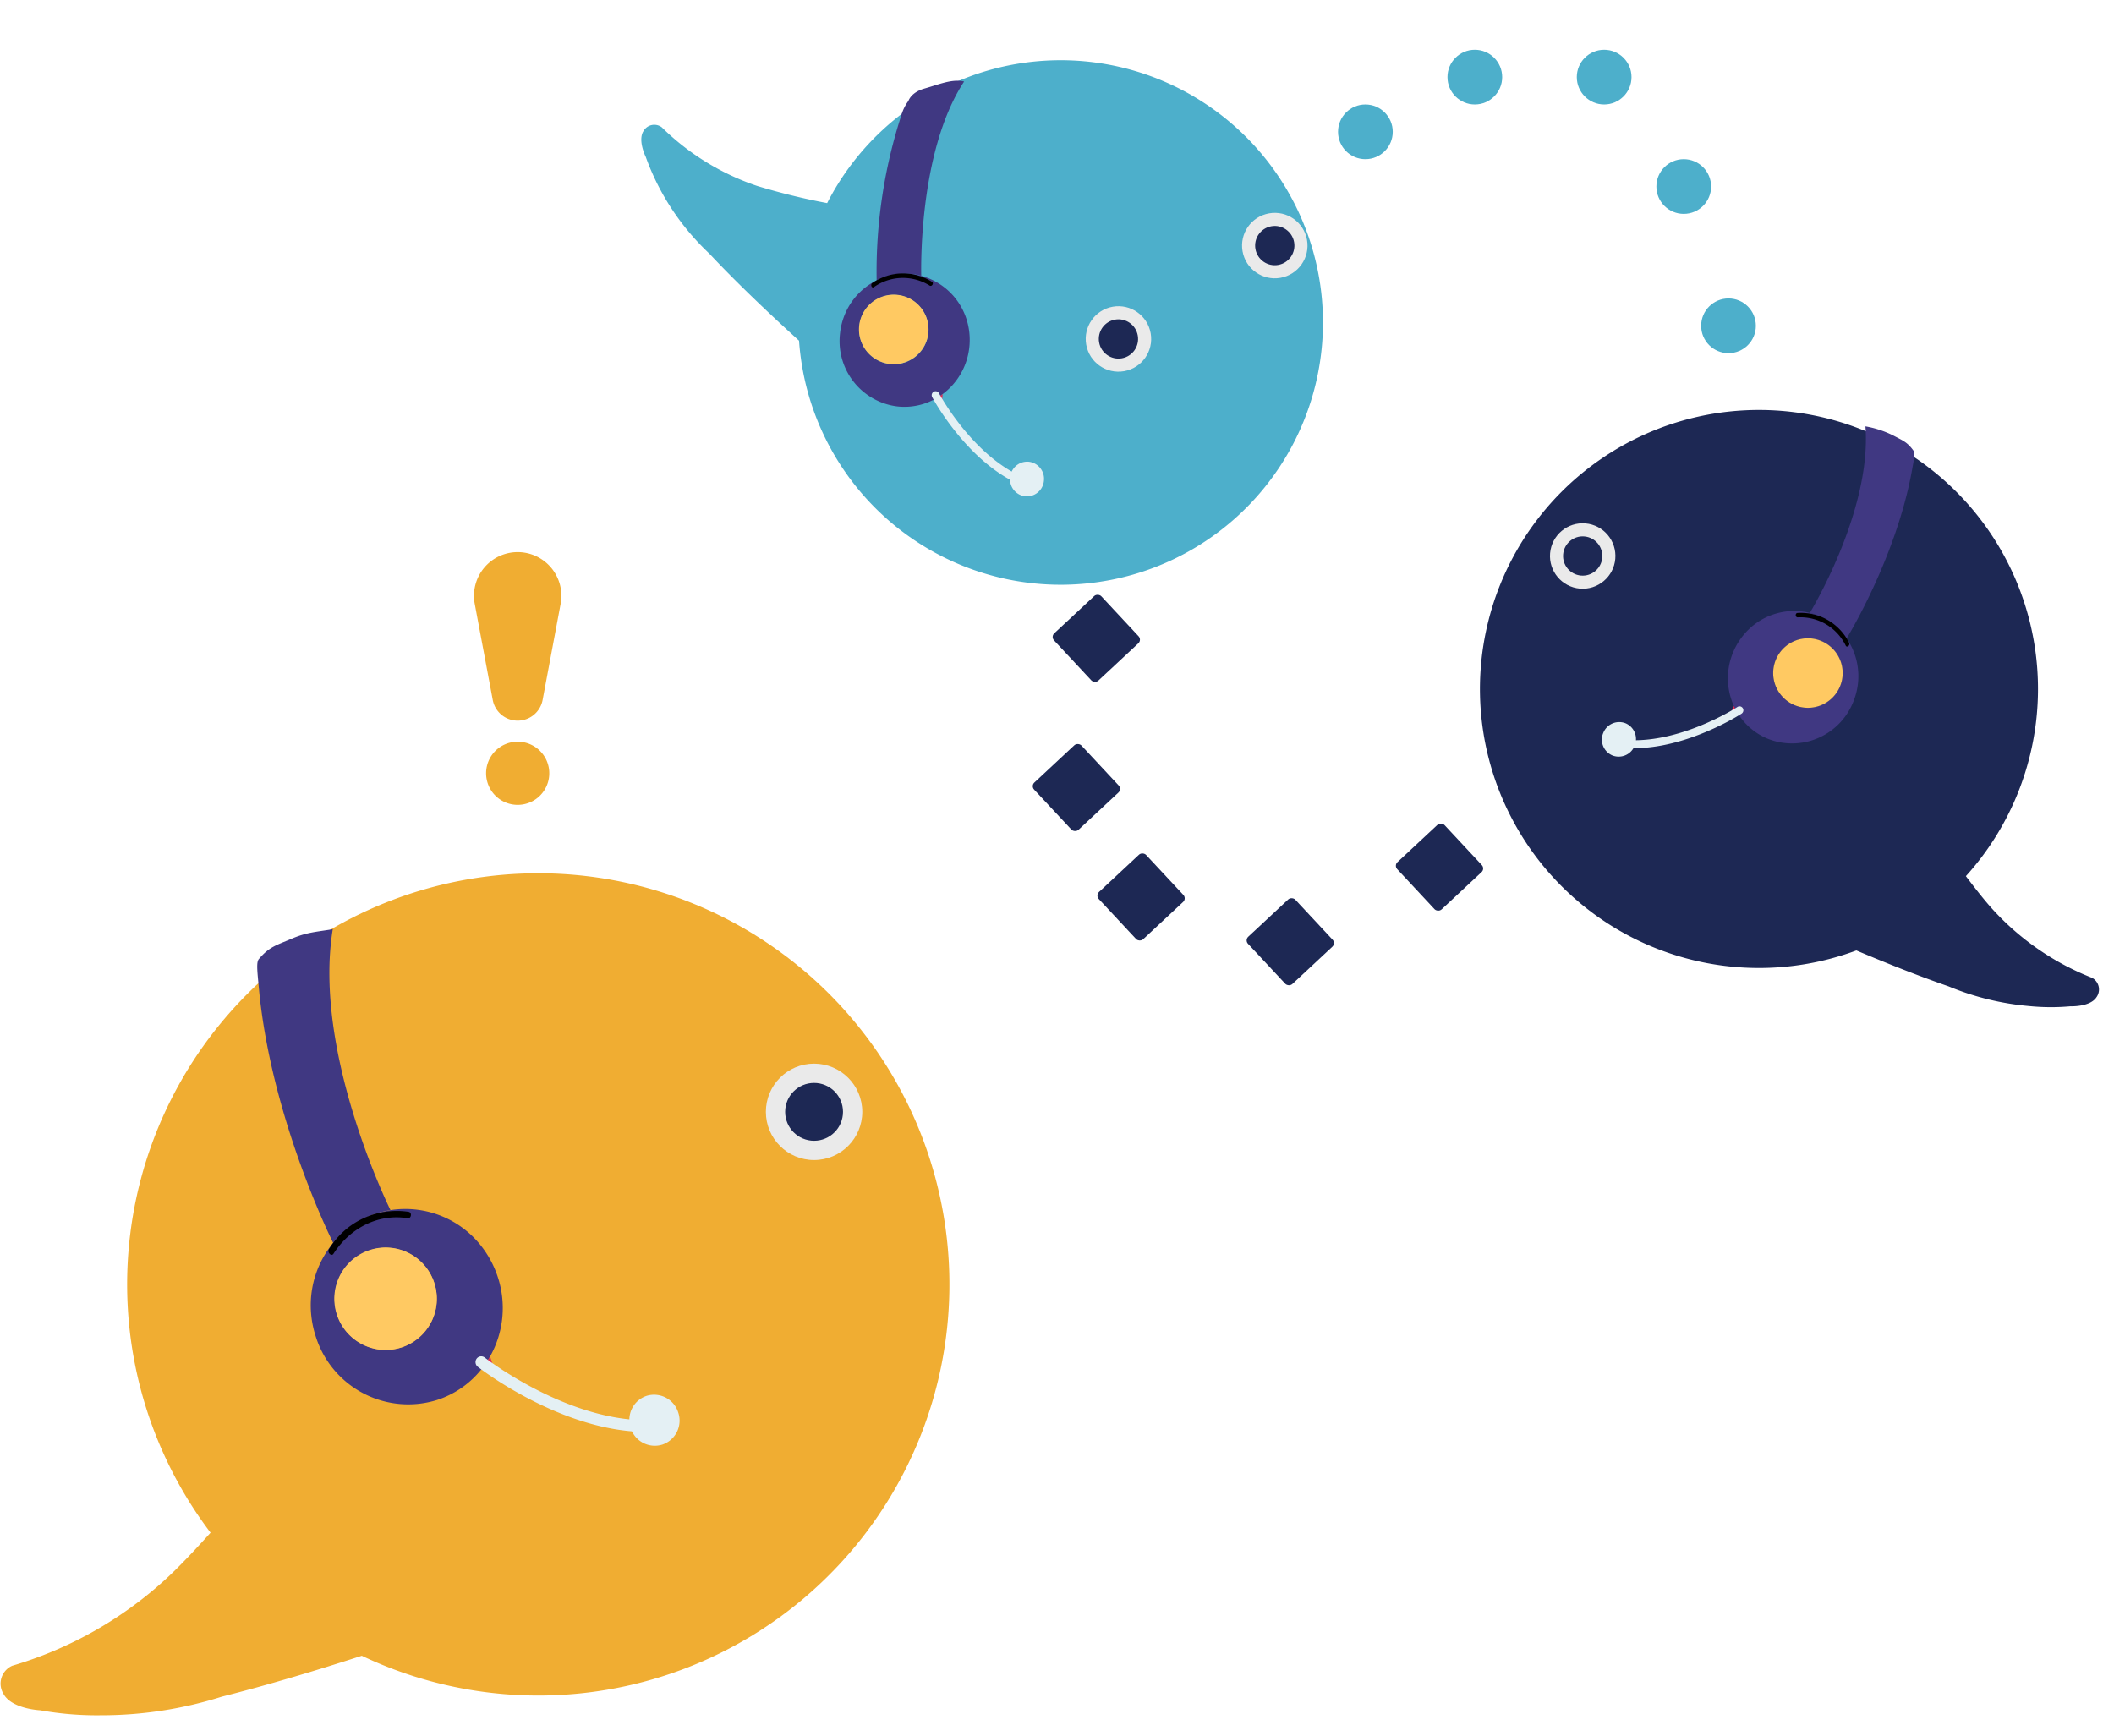 <svg xmlns="http://www.w3.org/2000/svg" xmlns:xlink="http://www.w3.org/1999/xlink" width="425" height="349" viewBox="0 0 425 349">
  <defs>
    <clipPath id="clip-path">
      <rect id="長方形_3375" data-name="長方形 3375" width="425" height="349" rx="3" transform="translate(-2991 -1507)" fill="#fff"/>
    </clipPath>
  </defs>
  <g id="マスクグループ_24" data-name="マスクグループ 24" transform="translate(2991 1507)" clip-path="url(#clip-path)">
    <g id="グループ_675" data-name="グループ 675" transform="translate(-2990.905 -1341.114)">
      <path id="合体_30" data-name="合体 30" d="M8.018,168.567s-5.72-.247-7.4-3.275a3.935,3.935,0,0,1,1.737-5.682,78.616,78.616,0,0,0,30.851-17.4c2.426-2.212,5.53-5.462,9.028-9.354A82.656,82.656,0,1,1,72.641,157.6c-9.406,3.047-19.116,5.954-28.118,8.22a80.464,80.464,0,0,1-24.4,3.748A64.334,64.334,0,0,1,8.018,168.567Z" transform="translate(0 9.39)" fill="#f0ad32"/>
      <g id="グループ_555" data-name="グループ 555" transform="matrix(-0.951, 0.309, -0.309, -0.951, 137.851, 122.985)">
        <path id="Shape" d="M7.782,3.882c-.473.357-.934.74-1.37,1.141A19.889,19.889,0,0,0,0,19.711a20.158,20.158,0,0,0,1.058,6.464A19.385,19.385,0,0,0,16.362,39.2,18.862,18.862,0,0,0,29.357,36.49a19.7,19.7,0,0,0,8.138-10.455A20.176,20.176,0,0,0,38.5,19.711,19.491,19.491,0,0,0,19.252,0,18.841,18.841,0,0,0,7.782,3.882ZM33.042,22.56a10.267,10.267,0,1,1-10.267-10.3A10.28,10.28,0,0,1,33.042,22.56Z" transform="translate(26.088 22.529)" fill="#403882"/>
        <path id="Path" d="M0,0C.043.956.062,1.951.062,2.977c.436-.4.9-.784,1.37-1.141C1.045,1.32.567.7,0,0Z" transform="translate(32.439 24.575)" fill="#e22953" fill-rule="evenodd"/>
        <path id="Path-2" data-name="Path" d="M5.031,10.3A5.059,5.059,0,0,0,9.9,6.439a5.528,5.528,0,0,0,.156-1.294A5.083,5.083,0,0,0,5.031,0,5.089,5.089,0,0,0,0,5.144,5.094,5.094,0,0,0,5.031,10.3Z" transform="translate(0 0)" fill="#e4f0f4" fill-rule="evenodd"/>
        <path id="Path-3" data-name="Path" d="M10.267,20.591A10.3,10.3,0,1,0,0,10.3,10.28,10.28,0,0,0,10.267,20.591Z" transform="translate(38.597 34.794)" fill="#ffc962" fill-rule="evenodd"/>
        <path id="Path-4" data-name="Path" d="M17.809,53.271C23.606,27.434,19.414,0,19.414,0A18.8,18.8,0,0,1,9.309,2.933a18.692,18.692,0,0,1-2.89-.223v.007S11.58,37.607,0,60.008c3.507.534,5.158,1.035,8.5.733s4.674-.128,7.481-1.841C16.746,58.453,17.1,56.324,17.809,53.271Z" transform="translate(36.031 59.018)" fill="#403882" fill-rule="evenodd"/>
        <path id="Path-5" data-name="Path" d="M1.153,0A1.158,1.158,0,0,0,.041.867,1.182,1.182,0,0,0,.848,2.316,33.579,33.579,0,0,1,4.459,3.565c10.1,4.162,18.159,12.907,22.068,17.751.515.635.987,1.24,1.405,1.8.753.994,1.153,1.595,1.157,1.6a1.138,1.138,0,0,0,1.6.311A1.2,1.2,0,0,0,31,23.388c-.018-.027-.44-.659-1.237-1.712-.433-.577-.923-1.205-1.454-1.863C24.259,14.8,15.89,5.735,5.32,1.377A35.934,35.934,0,0,0,1.46.042,1.175,1.175,0,0,0,1.153,0Z" transform="translate(4.492 2.96)" fill="#e4f0f4" fill-rule="evenodd"/>
        <path id="Path-6" data-name="Path" d="M.877,2.3C6.248,5.045,12.492,4,17.257.12c.608-.5,1.179.673.577,1.164A15.931,15.931,0,0,1,.3,3.466C-.375,3.121.208,1.96.877,2.3Z" transform="translate(38.794 56.812)" fill-rule="evenodd"/>
      </g>
      <circle id="楕円形_392" data-name="楕円形 392" cx="9.691" cy="9.691" r="9.691" transform="translate(153.877 47.952)" fill="#eaeaea"/>
      <circle id="楕円形_393" data-name="楕円形 393" cx="5.815" cy="5.815" r="5.815" transform="translate(157.753 51.828)" fill="#1d2854"/>
    </g>
    <g id="グループ_676" data-name="グループ 676" transform="matrix(0.985, -0.174, 0.174, 0.985, -2863.137, -1484.482)">
      <path id="合体_36" data-name="合体 36" d="M23.983,53.385a53.3,53.3,0,0,1,.289-5.549c-5.031-6.493-10.35-13.694-14.7-20.359A49.855,49.855,0,0,1,.354,6.073S-.682,2.578.791.937A2.5,2.5,0,0,1,4.57.805,50.046,50.046,0,0,0,21.439,15.768a134.81,134.81,0,0,0,13.208,5.825A52.714,52.714,0,1,1,23.983,53.385Z" transform="translate(0 3.125)" fill="#4dafcb"/>
      <g id="グループ_634" data-name="グループ 634" transform="translate(115.181 42.194)">
        <ellipse id="楕円形_383" data-name="楕円形 383" cx="6.578" cy="6.578" rx="6.578" ry="6.578" fill="#eaeaea"/>
        <ellipse id="楕円形_384" data-name="楕円形 384" cx="3.947" cy="3.947" rx="3.947" ry="3.947" transform="translate(2.631 2.631)" fill="#1d2854"/>
      </g>
      <g id="グループ_635" data-name="グループ 635" transform="translate(80.974 55.208)">
        <ellipse id="楕円形_387" data-name="楕円形 387" cx="6.578" cy="6.578" rx="6.578" ry="6.578" fill="#eaeaea"/>
        <ellipse id="楕円形_388" data-name="楕円形 388" cx="3.947" cy="3.947" rx="3.947" ry="3.947" transform="translate(2.631 2.631)" fill="#1d2854"/>
      </g>
      <g id="グループ_557" data-name="グループ 557" transform="translate(66.877 90.615) rotate(-164)">
        <path id="Shape-2" data-name="Shape" d="M5.283,2.635c-.321.242-.634.5-.93.775A13.5,13.5,0,0,0,0,13.38a13.683,13.683,0,0,0,.718,4.388,13.158,13.158,0,0,0,10.388,8.84,12.8,12.8,0,0,0,8.821-1.839,13.371,13.371,0,0,0,5.524-7.1,13.7,13.7,0,0,0,.685-4.293A13.23,13.23,0,0,0,13.068,0,12.789,12.789,0,0,0,5.283,2.635ZM22.429,15.314A6.969,6.969,0,1,1,15.46,8.326,6.978,6.978,0,0,1,22.429,15.314Z" transform="translate(17.708 15.292)" fill="#403882"/>
        <path id="Path-7" data-name="Path" d="M0,0C.029.649.042,1.324.042,2.021c.3-.273.609-.532.93-.775C.71.9.385.476,0,0Z" transform="translate(22.019 16.681)" fill="#e22953" fill-rule="evenodd"/>
        <path id="Path-8" data-name="Path" d="M3.415,6.988a3.434,3.434,0,0,0,3.3-2.618,3.752,3.752,0,0,0,.106-.879A3.45,3.45,0,0,0,3.415,0,3.454,3.454,0,0,0,0,3.492,3.458,3.458,0,0,0,3.415,6.988Z" transform="translate(0 0)" fill="#e4f0f4" fill-rule="evenodd"/>
        <path id="Path-9" data-name="Path" d="M6.969,13.977A6.988,6.988,0,1,0,0,6.988,6.978,6.978,0,0,0,6.969,13.977Z" transform="translate(26.199 23.618)" fill="#ffc962" fill-rule="evenodd"/>
        <path id="Path-10" data-name="Path" d="M11.823,33.618A102.021,102.021,0,0,0,13.323,0,12.76,12.76,0,0,1,6.464,1.991,12.688,12.688,0,0,1,4.5,1.839v0S7.861,26.374,0,41.579c2.38.362,5.114-1.177,7.759-2.225s2.966-2.814,2.966-2.814A8.681,8.681,0,0,0,11.823,33.618Z" transform="translate(24.312 40.061)" fill="#403882" fill-rule="evenodd"/>
        <path id="Path-11" data-name="Path" d="M.783,0A.786.786,0,0,0,.028.589a.8.8,0,0,0,.548.983,22.793,22.793,0,0,1,2.451.848c6.852,2.825,12.326,8.761,14.979,12.049.35.431.67.842.954,1.221.511.675.783,1.083.786,1.087a.772.772,0,0,0,1.088.211.812.812,0,0,0,.207-1.111c-.012-.018-.3-.447-.84-1.162-.294-.392-.627-.818-.987-1.264-2.747-3.4-8.427-9.556-15.6-12.515A24.392,24.392,0,0,0,.991.028.8.8,0,0,0,.783,0Z" transform="translate(3.049 2.009)" fill="#e4f0f4" fill-rule="evenodd"/>
        <path id="Path-12" data-name="Path" d="M.6,1.563A10.14,10.14,0,0,0,11.714.081c.413-.336.8.457.392.79A10.814,10.814,0,0,1,.2,2.353C-.254,2.119.141,1.331.6,1.563Z" transform="translate(26.333 38.564)" fill-rule="evenodd"/>
      </g>
    </g>
    <g id="グループ_677" data-name="グループ 677" transform="matrix(0.996, 0.087, -0.087, 0.996, -2687.963, -1435.69)">
      <path id="合体_30-2" data-name="合体 30" d="M5.442.681S1.56.849.417,2.9A2.671,2.671,0,0,0,1.6,6.76,53.364,53.364,0,0,1,22.537,18.572c1.647,1.5,3.754,3.708,6.128,6.349a56.106,56.106,0,1,0,20.643-16.8C42.924,6.056,36.332,4.082,30.222,2.544A54.618,54.618,0,0,0,13.663,0,43.669,43.669,0,0,0,5.442.681Z" transform="translate(129.645 121.355) rotate(180)" fill="#1d2854"/>
      <g id="グループ_555-2" data-name="グループ 555" transform="matrix(0.951, 0.309, -0.309, 0.951, 49.902, 0)">
        <path id="Shape-3" data-name="Shape" d="M5.283,24.124c-.321-.242-.634-.5-.93-.775A13.5,13.5,0,0,1,0,13.38,13.683,13.683,0,0,1,.718,8.992,13.158,13.158,0,0,1,11.106.152a12.8,12.8,0,0,1,8.821,1.839,13.371,13.371,0,0,1,5.524,7.1,13.7,13.7,0,0,1,.685,4.293A13.23,13.23,0,0,1,13.068,26.76,12.789,12.789,0,0,1,5.283,24.124ZM22.429,11.446a6.969,6.969,0,1,0-6.969,6.988A6.978,6.978,0,0,0,22.429,11.446Z" transform="translate(17.708 39.302)" fill="#403882"/>
        <path id="Path-13" data-name="Path" d="M0,2.021C.029,1.372.042.7.042,0c.3.273.609.532.93.775C.71,1.125.385,1.545,0,2.021Z" transform="translate(22.019 62.651)" fill="#e22953" fill-rule="evenodd"/>
        <path id="Path-14" data-name="Path" d="M3.415,0a3.434,3.434,0,0,1,3.3,2.618,3.752,3.752,0,0,1,.106.879,3.45,3.45,0,0,1-3.41,3.492A3.454,3.454,0,0,1,0,3.5,3.458,3.458,0,0,1,3.415,0Z" transform="translate(0 74.365)" fill="#e4f0f4" fill-rule="evenodd"/>
        <path id="Path-15" data-name="Path" d="M6.969,0A6.988,6.988,0,1,1,0,6.989,6.978,6.978,0,0,1,6.969,0Z" transform="translate(26.199 43.759)" fill="#ffc962" fill-rule="evenodd"/>
        <path id="Path-16" data-name="Path" d="M12.089,5.132c3.935,17.538,1.089,36.16,1.089,36.16a12.8,12.8,0,0,0-8.821-1.839v0S7.861,15.765,0,.56a20.222,20.222,0,0,1,5.769-.5c2.268.2,3.173.087,5.078,1.25C11.367,1.615,11.61,3.06,12.089,5.132Z" transform="translate(24.457 0)" fill="#403882" fill-rule="evenodd"/>
        <path id="Path-17" data-name="Path" d="M.783,17.126a.786.786,0,0,1-.755-.589.8.8,0,0,1,.548-.983,22.793,22.793,0,0,0,2.451-.848C9.879,11.881,15.353,5.945,18.006,2.657c.35-.431.67-.842.954-1.221.511-.675.783-1.083.786-1.087A.772.772,0,0,1,20.833.139a.812.812,0,0,1,.207,1.111c-.012.018-.3.447-.84,1.162-.294.392-.627.818-.987,1.264-2.747,3.4-8.427,9.556-15.6,12.515a24.392,24.392,0,0,1-2.62.906A.8.8,0,0,1,.783,17.126Z" transform="translate(3.049 62.219)" fill="#e4f0f4" fill-rule="evenodd"/>
        <path id="Path-18" data-name="Path" d="M.6,1.946A10.14,10.14,0,0,1,11.714,3.427c.413.336.8-.457.392-.79A10.814,10.814,0,0,0,.2,1.156C-.254,1.39.141,2.178.6,1.946Z" transform="translate(26.333 39.281)" fill-rule="evenodd"/>
      </g>
      <circle id="楕円形_392-2" data-name="楕円形 392" cx="6.578" cy="6.578" r="6.578" transform="translate(12.038 32.428)" fill="#eaeaea"/>
      <ellipse id="楕円形_393-2" data-name="楕円形 393" cx="3.947" cy="3.947" rx="3.947" ry="3.947" transform="translate(14.67 35.059)" fill="#1d2854"/>
    </g>
    <circle id="楕円形_430" data-name="楕円形 430" cx="5.5" cy="5.5" r="5.5" transform="translate(-2722 -1486)" fill="#4dafcb"/>
    <circle id="楕円形_431" data-name="楕円形 431" cx="5.5" cy="5.5" r="5.5" transform="translate(-2700 -1497)" fill="#4dafcb"/>
    <circle id="楕円形_432" data-name="楕円形 432" cx="5.5" cy="5.5" r="5.5" transform="translate(-2674 -1497)" fill="#4dafcb"/>
    <circle id="楕円形_433" data-name="楕円形 433" cx="5.5" cy="5.5" r="5.5" transform="translate(-2658 -1475)" fill="#4dafcb"/>
    <circle id="楕円形_434" data-name="楕円形 434" cx="5.5" cy="5.5" r="5.5" transform="translate(-2649 -1447)" fill="#4dafcb"/>
    <rect id="長方形_3376" data-name="長方形 3376" width="13" height="13" rx="1" transform="translate(-2779.786 -1378.994) rotate(-43)" fill="#1d2854"/>
    <rect id="長方形_3377" data-name="長方形 3377" width="13" height="13" rx="1" transform="translate(-2783.786 -1348.994) rotate(-43)" fill="#1d2854"/>
    <rect id="長方形_3378" data-name="長方形 3378" width="13" height="13" rx="1" transform="translate(-2710.786 -1332.994) rotate(-43)" fill="#1d2854"/>
    <rect id="長方形_3379" data-name="長方形 3379" width="13" height="13" rx="1" transform="translate(-2770.786 -1326.994) rotate(-43)" fill="#1d2854"/>
    <rect id="長方形_3380" data-name="長方形 3380" width="13" height="13" rx="1" transform="translate(-2740.786 -1317.994) rotate(-43)" fill="#1d2854"/>
    <path id="パス_3174" data-name="パス 3174" d="M6.078,12.4a8.785,8.785,0,1,1,17.269,0l-3.62,19.308a5.1,5.1,0,0,1-10.029,0ZM21.064,46.459a6.351,6.351,0,1,1-6.351-6.351A6.351,6.351,0,0,1,21.064,46.459Z" transform="translate(-2901.637 -1398)" fill="#f0ad32"/>
  </g>
</svg>
